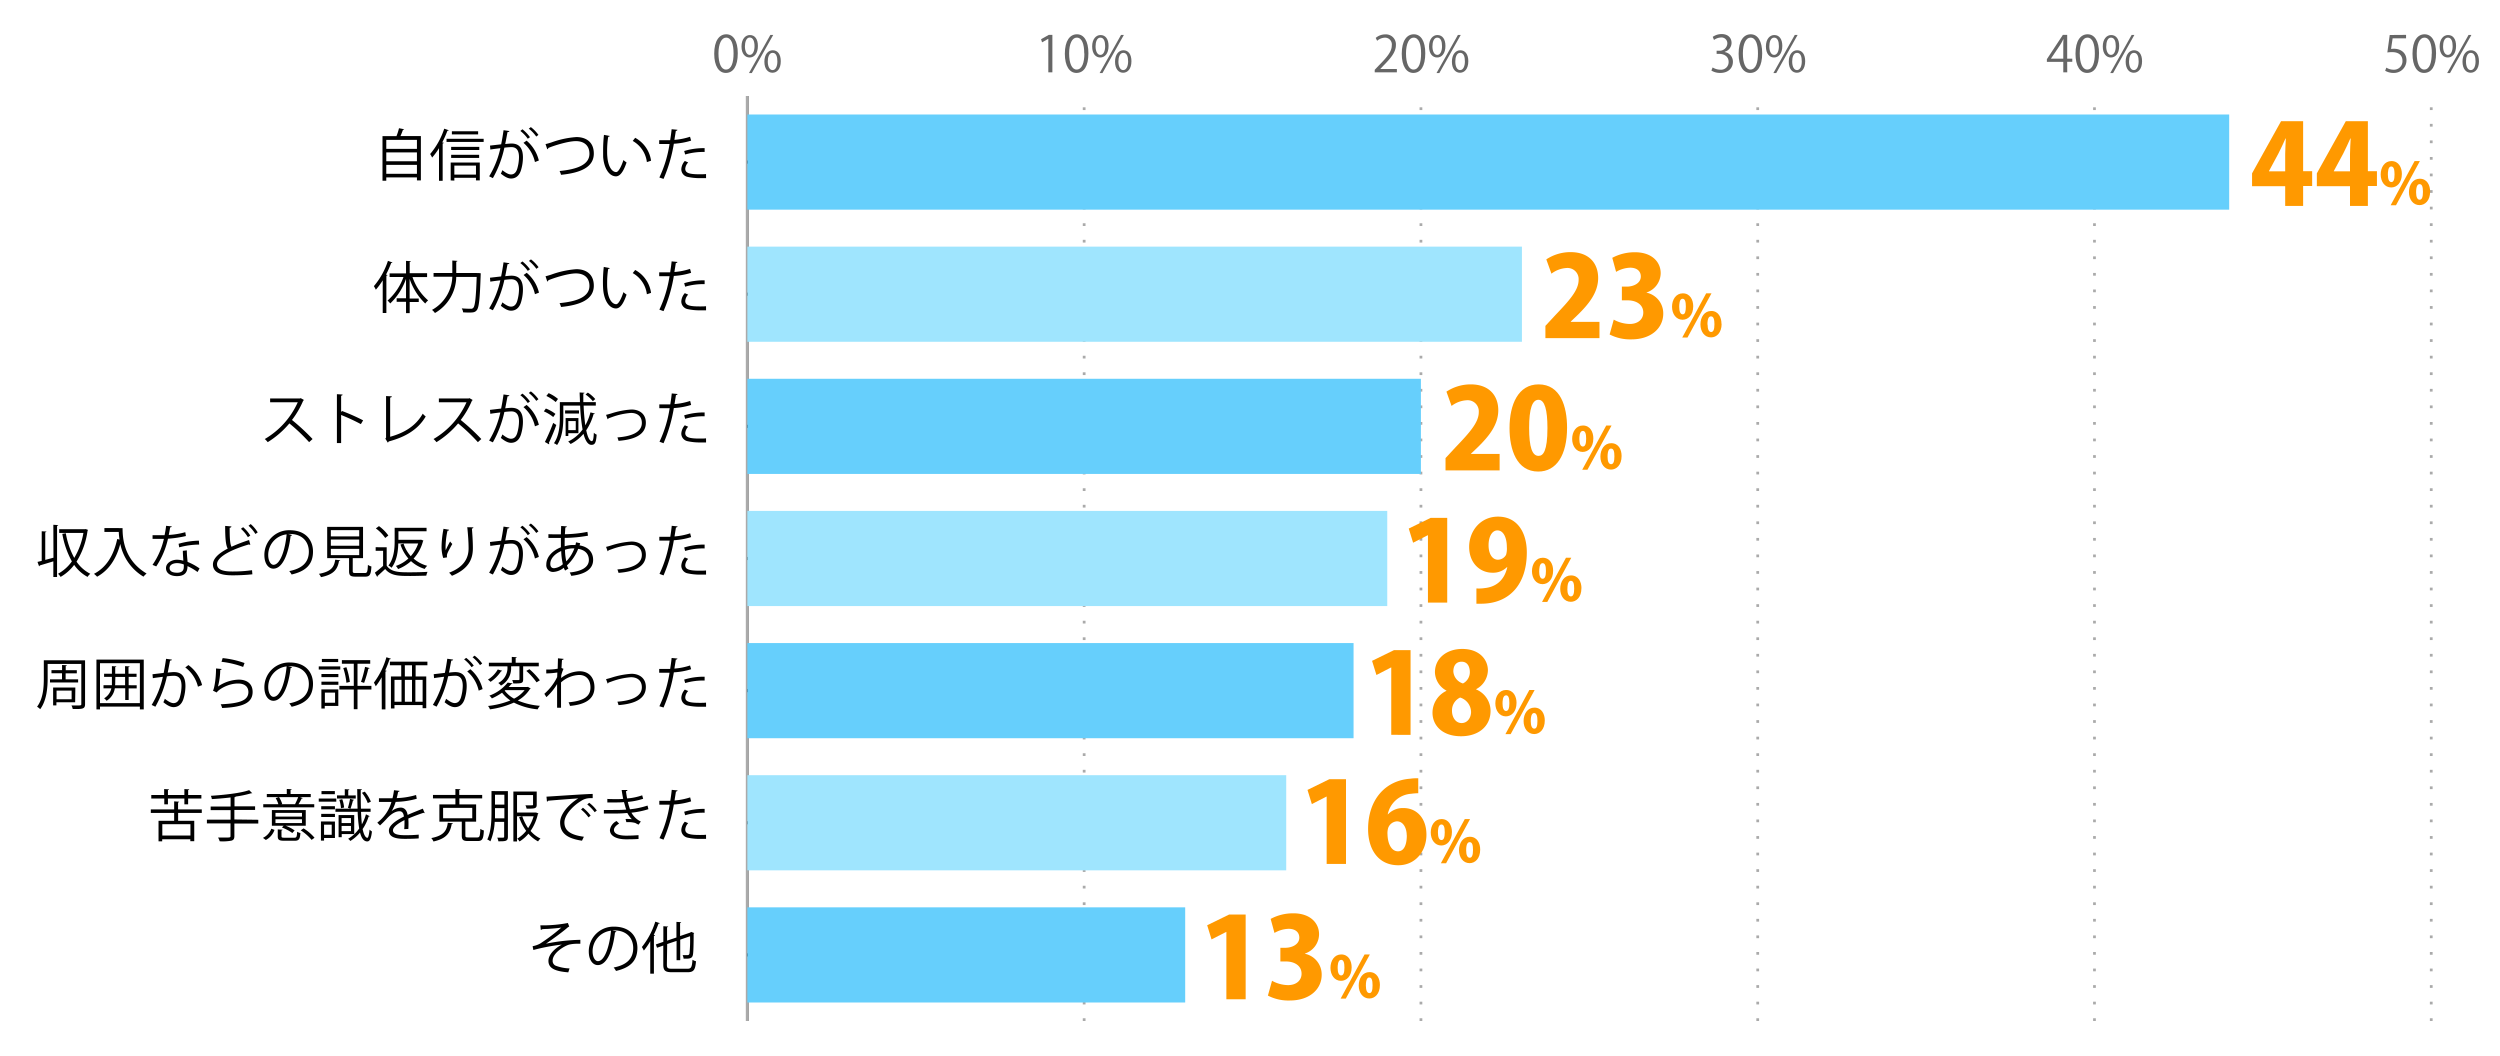 <svg xmlns="http://www.w3.org/2000/svg" viewBox="0 0 800 338"><defs><style>.cls-1{fill:#666;}.cls-2,.cls-3,.cls-4,.cls-5,.cls-9{fill:none;}.cls-2,.cls-5{stroke:#000;}.cls-2,.cls-3,.cls-4,.cls-5{stroke-miterlimit:10;}.cls-2,.cls-3{stroke-width:0.88px;}.cls-3,.cls-4{stroke:#aaa;}.cls-3{stroke-dasharray:0.88 4.42;}.cls-6{fill:#66cffc;}.cls-7{fill:#9fe5fe;}.cls-8{fill:#f90;}</style></defs><title>graph2</title><g id="レイヤー_2" data-name="レイヤー 2"><g id="グラフのコピー"><path class="cls-1" d="M228.55,17.2c0-4.2,1.63-6.23,3.87-6.23s3.67,2.15,3.67,6.07c0,4.16-1.46,6.3-3.84,6.3C230.07,23.34,228.55,21.2,228.55,17.2Zm6.19-.1c0-3-.72-5.06-2.4-5.06-1.42,0-2.43,1.91-2.43,5.06s.88,5.16,2.38,5.16C234.07,22.26,234.74,20,234.74,17.1Z"/><path class="cls-1" d="M242.53,14.7c0,2.5-1.23,3.7-2.65,3.7s-2.6-1.17-2.6-3.54,1.25-3.65,2.68-3.65C241.57,11.21,242.53,12.52,242.53,14.7Zm-4.16.16c0,1.46.53,2.71,1.54,2.71s1.54-1.27,1.54-2.79S241,12,239.91,12,238.37,13.48,238.37,14.86Zm2.21,8.52h-.91l6.85-12.2h.91Zm9.27-3.78c0,2.48-1.23,3.68-2.66,3.68s-2.59-1.17-2.59-3.54,1.25-3.66,2.67-3.66C248.89,16.08,249.85,17.41,249.85,19.6Zm-4.16.08c0,1.52.53,2.75,1.53,2.75s1.54-1.25,1.54-2.78-.38-2.74-1.52-2.74S245.69,18.3,245.69,19.68Z"/><path class="cls-1" d="M335.46,23.15V12.41h0l-2,1.14-.32-1,2.48-1.4h1.14v12Z"/><path class="cls-1" d="M340.75,17.2c0-4.2,1.64-6.23,3.88-6.23s3.66,2.15,3.66,6.07c0,4.16-1.45,6.3-3.84,6.3C342.28,23.34,340.75,21.2,340.75,17.2Zm6.2-.1c0-3-.72-5.06-2.4-5.06-1.43,0-2.43,1.91-2.43,5.06s.88,5.16,2.38,5.16C346.28,22.26,347,20,347,17.1Z"/><path class="cls-1" d="M354.74,14.7c0,2.5-1.23,3.7-2.66,3.7s-2.59-1.17-2.59-3.54,1.25-3.65,2.67-3.65C353.78,11.21,354.74,12.52,354.74,14.7Zm-4.16.16c0,1.46.53,2.71,1.54,2.71s1.53-1.27,1.53-2.79-.4-2.74-1.53-2.74S350.58,13.48,350.58,14.86Zm2.21,8.52h-.91l6.85-12.2h.91Zm9.27-3.78c0,2.48-1.24,3.68-2.66,3.68s-2.59-1.17-2.59-3.54,1.24-3.66,2.67-3.66C361.1,16.08,362.06,17.41,362.06,19.6Zm-4.17.08c0,1.52.53,2.75,1.54,2.75S361,21.18,361,19.65s-.39-2.74-1.52-2.74S357.89,18.3,357.89,19.68Z"/><path class="cls-1" d="M447,23.15h-7.09v-.81l1.17-1.24c2.85-2.88,4.29-4.62,4.29-6.57a2.16,2.16,0,0,0-2.29-2.47,4,4,0,0,0-2.4,1l-.45-.93A4.74,4.74,0,0,1,443.31,11a3.2,3.2,0,0,1,3.38,3.41c0,2.25-1.59,4.17-4.07,6.67l-.94,1v0H447Z"/><path class="cls-1" d="M448.56,17.2c0-4.2,1.63-6.23,3.87-6.23s3.66,2.15,3.66,6.07c0,4.16-1.45,6.3-3.84,6.3C450.08,23.34,448.56,21.2,448.56,17.2Zm6.19-.1c0-3-.72-5.06-2.4-5.06-1.43,0-2.43,1.91-2.43,5.06s.88,5.16,2.38,5.16C454.08,22.26,454.75,20,454.75,17.1Z"/><path class="cls-1" d="M462.54,14.7c0,2.5-1.23,3.7-2.66,3.7s-2.59-1.17-2.59-3.54,1.25-3.65,2.67-3.65C461.58,11.21,462.54,12.52,462.54,14.7Zm-4.16.16c0,1.46.53,2.71,1.54,2.71s1.53-1.27,1.53-2.79-.4-2.74-1.53-2.74S458.38,13.48,458.38,14.86Zm2.21,8.52h-.91l6.85-12.2h.91Zm9.27-3.78c0,2.48-1.24,3.68-2.66,3.68s-2.59-1.17-2.59-3.54,1.25-3.66,2.67-3.66C468.9,16.08,469.86,17.41,469.86,19.6Zm-4.16.08c0,1.52.52,2.75,1.53,2.75s1.54-1.25,1.54-2.78-.39-2.74-1.52-2.74S465.7,18.3,465.7,19.68Z"/><path class="cls-1" d="M551.93,16.67a3.07,3.07,0,0,1,2.6,3.11c0,1.9-1.37,3.56-4.06,3.56a5.32,5.32,0,0,1-2.83-.76l.4-1a4.75,4.75,0,0,0,2.45.72,2.43,2.43,0,0,0,2.67-2.51c0-1.76-1.49-2.56-3.06-2.56h-.78v-1h.78A2.45,2.45,0,0,0,552.74,14,1.85,1.85,0,0,0,550.68,12a4,4,0,0,0-2.2.79l-.4-1a5,5,0,0,1,2.85-.89c2.2,0,3.17,1.39,3.17,2.83a3,3,0,0,1-2.17,2.83Z"/><path class="cls-1" d="M556.36,17.2c0-4.2,1.63-6.23,3.87-6.23s3.67,2.15,3.67,6.07c0,4.16-1.46,6.3-3.85,6.3C557.88,23.34,556.36,21.2,556.36,17.2Zm6.19-.1c0-3-.72-5.06-2.4-5.06-1.43,0-2.43,1.91-2.43,5.06s.88,5.16,2.38,5.16C561.88,22.26,562.55,20,562.55,17.1Z"/><path class="cls-1" d="M570.34,14.7c0,2.5-1.23,3.7-2.65,3.7s-2.6-1.17-2.6-3.54,1.25-3.65,2.68-3.65C569.38,11.21,570.34,12.52,570.34,14.7Zm-4.16.16c0,1.46.53,2.71,1.54,2.71s1.53-1.27,1.53-2.79-.4-2.74-1.53-2.74S566.18,13.48,566.18,14.86Zm2.21,8.52h-.91l6.85-12.2h.91Zm9.27-3.78c0,2.48-1.24,3.68-2.66,3.68s-2.59-1.17-2.59-3.54,1.25-3.66,2.67-3.66C576.7,16.08,577.66,17.41,577.66,19.6Zm-4.16.08c0,1.52.52,2.75,1.53,2.75s1.54-1.25,1.54-2.78-.39-2.74-1.52-2.74S573.5,18.3,573.5,19.68Z"/><path class="cls-1" d="M661.52,23.15h-1.27V19.79H655v-.85l5.12-7.78h1.38v7.61h1.63v1h-1.63Zm-5.16-4.38h3.89V14.51c0-.66,0-1.3.07-1.92h-.07c-.36.73-.65,1.25-1,1.79l-2.93,4.35Z"/><path class="cls-1" d="M664.16,17.2c0-4.2,1.63-6.23,3.87-6.23s3.66,2.15,3.66,6.07c0,4.16-1.45,6.3-3.84,6.3C665.68,23.34,664.16,21.2,664.16,17.2Zm6.19-.1c0-3-.72-5.06-2.4-5.06-1.43,0-2.43,1.91-2.43,5.06s.88,5.16,2.38,5.16C669.68,22.26,670.35,20,670.35,17.1Z"/><path class="cls-1" d="M678.14,14.7c0,2.5-1.23,3.7-2.66,3.7s-2.59-1.17-2.59-3.54,1.25-3.65,2.67-3.65C677.18,11.21,678.14,12.52,678.14,14.7Zm-4.16.16c0,1.46.53,2.71,1.54,2.71s1.53-1.27,1.53-2.79-.4-2.74-1.53-2.74S674,13.48,674,14.86Zm2.21,8.52h-.91l6.85-12.2H683Zm9.27-3.78c0,2.48-1.24,3.68-2.66,3.68s-2.59-1.17-2.59-3.54,1.25-3.66,2.67-3.66C684.5,16.08,685.46,17.41,685.46,19.6Zm-4.17.08c0,1.52.53,2.75,1.54,2.75s1.54-1.25,1.54-2.78-.39-2.74-1.52-2.74S681.29,18.3,681.29,19.68Z"/><path class="cls-1" d="M769.94,11.16v1.11h-4.3l-.5,3.39a7.09,7.09,0,0,1,.93-.06c2.13,0,4,1.26,4,3.68A4,4,0,0,1,766,23.34a5.33,5.33,0,0,1-2.75-.7l.38-1a4.49,4.49,0,0,0,2.37.67,2.72,2.72,0,0,0,2.79-2.83c0-1.65-1.06-2.8-3.3-2.8a10.21,10.21,0,0,0-1.54.11l.76-5.59Z"/><path class="cls-1" d="M772,17.2c0-4.2,1.63-6.23,3.87-6.23s3.67,2.15,3.67,6.07c0,4.16-1.46,6.3-3.85,6.3C773.48,23.34,772,21.2,772,17.2Zm6.19-.1c0-3-.72-5.06-2.4-5.06-1.43,0-2.43,1.91-2.43,5.06s.88,5.16,2.38,5.16C777.48,22.26,778.15,20,778.15,17.1Z"/><path class="cls-1" d="M785.94,14.7c0,2.5-1.23,3.7-2.65,3.7s-2.6-1.17-2.6-3.54,1.25-3.65,2.68-3.65C785,11.21,785.94,12.52,785.94,14.7Zm-4.16.16c0,1.46.53,2.71,1.54,2.71s1.53-1.27,1.53-2.79-.4-2.74-1.53-2.74S781.78,13.48,781.78,14.86ZM784,23.38h-.91l6.85-12.2h.91Zm9.27-3.78c0,2.48-1.24,3.68-2.66,3.68S788,22.11,788,19.74s1.25-3.66,2.67-3.66C792.3,16.08,793.26,17.41,793.26,19.6Zm-4.16.08c0,1.52.52,2.75,1.53,2.75s1.54-1.25,1.54-2.78-.39-2.74-1.52-2.74S789.1,18.3,789.1,19.68Z"/><line class="cls-2" x1="239.16" y1="326.72" x2="239.16" y2="30.72"/><line class="cls-3" x1="346.93" y1="326.72" x2="346.93" y2="30.72"/><line class="cls-3" x1="454.7" y1="326.72" x2="454.7" y2="30.72"/><line class="cls-3" x1="562.47" y1="326.72" x2="562.47" y2="30.72"/><line class="cls-3" x1="670.23" y1="326.72" x2="670.23" y2="30.72"/><line class="cls-3" x1="778" y1="326.72" x2="778" y2="30.72"/><line class="cls-4" x1="239.16" y1="326.72" x2="239.16" y2="30.72"/><line class="cls-5" x1="239.16" y1="305.57" x2="256.39" y2="305.57"/><line class="cls-5" x1="239.16" y1="263.29" x2="256.39" y2="263.29"/><line class="cls-5" x1="239.16" y1="221" x2="256.39" y2="221"/><line class="cls-5" x1="239.16" y1="178.72" x2="256.39" y2="178.72"/><line class="cls-5" x1="239.16" y1="136.43" x2="256.39" y2="136.43"/><line class="cls-5" x1="239.16" y1="94.14" x2="256.39" y2="94.14"/><line class="cls-5" x1="239.16" y1="51.86" x2="256.39" y2="51.86"/><rect class="cls-6" x="239.16" y="36.64" width="474.18" height="30.45"/><rect class="cls-7" x="239.16" y="78.92" width="247.86" height="30.45"/><rect class="cls-6" x="239.16" y="121.21" width="215.53" height="30.45"/><rect class="cls-7" x="239.16" y="163.49" width="204.76" height="30.45"/><rect class="cls-6" x="239.16" y="205.78" width="193.98" height="30.45"/><rect class="cls-7" x="239.16" y="248.06" width="172.43" height="30.45"/><rect class="cls-6" x="239.16" y="290.35" width="140.1" height="30.45"/><path d="M172.91,296.11a43.11,43.11,0,0,0,8.81-.75l.43,1.13a3.3,3.3,0,0,0-.85.61c-1.81,1.52-4.44,3.41-6.59,4.88a61.46,61.46,0,0,1,11-1.24V302c-.25,0-.54,0-.81,0a11.64,11.64,0,0,0-2.76.27c-1.55.43-5.29,2.65-5.29,5.12a1.66,1.66,0,0,0,.93,1.62,13.6,13.6,0,0,0,4.47.88l-.4,1.26c-4.35-.34-6.35-1.35-6.35-3.66s2.52-4.28,4.28-5.22a63.91,63.91,0,0,0-9.11,1.73l-.23-1.22a7.83,7.83,0,0,0,2.36-.81,58,58,0,0,0,6.82-5.14c-1.11.18-3.37.36-4.39.42-.52,0-1.24.05-1.71.09a.71.71,0,0,1-.47.21Z"/><path d="M197.25,298.06a.46.46,0,0,1-.45.29c-.65,5.6-2.52,10.48-5.51,10.48-1.51,0-2.88-1.52-2.88-4.36a7.9,7.9,0,0,1,8.1-7.94c5.21,0,7.46,3.29,7.46,6.8,0,4.29-2.49,6.36-6.85,7.37a6.53,6.53,0,0,0-.75-1.1c4.14-.79,6.26-2.81,6.26-6.21,0-3-1.9-5.67-6.12-5.67a4.63,4.63,0,0,0-.54,0Zm-1.73-.24a6.64,6.64,0,0,0-5.89,6.61c0,1.93.83,3.14,1.7,3.14C193.51,307.57,195.07,302.76,195.52,297.82Z"/><path d="M208.08,301.19a20.78,20.78,0,0,1-2.05,3,9.1,9.1,0,0,0-.63-1.14,24.48,24.48,0,0,0,4.29-8.12l1.42.47c0,.12-.18.2-.4.18a31.65,31.65,0,0,1-1.51,3.56l.42.13c0,.11-.13.2-.37.23v12.07h-1.17Zm5.32,7.49c0,1.06.25,1.32,1.6,1.32H220c1.22,0,1.42-.58,1.6-2.88a3.36,3.36,0,0,0,1.12.48c-.23,2.65-.65,3.51-2.68,3.51h-5c-2.14,0-2.79-.48-2.79-2.45v-6.08l-2,.7-.38-1.06,2.4-.83v-5l1.53.11c0,.13-.11.2-.34.23V301l3-1v-5l1.51.1c0,.13-.13.2-.34.24v4.19l3.27-1.11a1.86,1.86,0,0,1,.25-.22l1,.38a.61.61,0,0,1-.18.18c0,3.26-.08,6-.22,6.68-.2,1.24-.94,1.4-3,1.33a3.57,3.57,0,0,0-.31-1.13c.58,0,1.33,0,1.57,0s.52-.07.63-.54a44.28,44.28,0,0,0,.18-5.51l-3.15,1.1v6.57h-1.17v-6.17l-3,1Z"/><path d="M64.57,260.13H57v2.52h5.16v6.54H60.9v-.63h-9v.66H50.73v-6.57h5v-2.52H48.26V259h7.47v-2.56l1.61.11c0,.12-.13.21-.36.25V259h7.59Zm-12-2.75v-1.84H48.41V254.4h4.12v-1.9l1.57.09c0,.12-.13.21-.36.25v1.56H59v-1.9l1.55.09c0,.14-.11.21-.34.25v1.56h4.23v1.14H60.2v1.84H59v-1.84H53.74v1.84Zm8.37,10v-3.63h-9v3.63Z"/><path d="M82.65,262.33v1.19H75v4c0,.92-.27,1.28-.92,1.48a14.91,14.91,0,0,1-3.78.21,5.66,5.66,0,0,0-.52-1.2c.86,0,1.69,0,2.32,0,1.53,0,1.66,0,1.66-.52v-4H66.21v-1.19h7.58v-3.05H67.41v-1.15h6.38v-2.91c-2,.23-4.07.41-6,.52a3.46,3.46,0,0,0-.32-1.05c4.36-.29,9.6-.86,12.26-1.82l1,1a.3.3,0,0,1-.21,0H80.4a32.24,32.24,0,0,1-5,1.06c0,.12-.13.18-.36.22v2.91h6.59v1.15H75v3.05Z"/><path d="M87.84,265.57a5.76,5.76,0,0,1-2.77,3.22l-.93-.67a5.3,5.3,0,0,0,2.68-2.93Zm12.72-8.23v1H84.24v-1h4.83a8.19,8.19,0,0,0-.85-1.94l1-.31H85.38v-1h6.39v-1.62l1.57.09c0,.12-.13.21-.36.25v1.28h6.46v1H96l.88.29c-.05.11-.18.16-.36.16-.23.5-.63,1.22-1,1.8Zm-2.72,1.89v5H91.39a11.68,11.68,0,0,1,2.9,1.53,9.05,9.05,0,0,0-.74.81,13.4,13.4,0,0,0-3.33-1.76l.54-.58H87v-5Zm-1.21,2.09v-1.21H88.15v1.21Zm0,2.07v-1.22H88.15v1.22Zm-6.55,4.19c0,.42.14.49,1,.49h3.08c.72,0,.85-.23.92-1.91a3.18,3.18,0,0,0,1.05.4c-.13,2-.49,2.48-1.86,2.48H91c-1.67,0-2.12-.27-2.12-1.46v-2.17l1.53.1c0,.11-.11.2-.34.24Zm4.34-10.26a21.54,21.54,0,0,0,1-2.23H89.3a8.7,8.7,0,0,1,1,2.16l-.27.09h4.48Zm5.29,11.44a14.92,14.92,0,0,0-3.49-3.05l.92-.63a14.68,14.68,0,0,1,3.51,3Z"/><path d="M107.61,255.54v1H102v-1Zm-.43,7.35v5.27H103.7V269h-1v-6.14Zm0-4.9v1h-4.39v-1Zm-4.39,3.44v-1h4.39v1Zm4.36-8.29v1h-4.27v-1Zm-1,10.75H103.7v3.24h2.45Zm9.38-4.1c.06,1.48.15,2.83.27,4a14.87,14.87,0,0,0,1.3-3.21l1.17.58c0,.11-.15.14-.31.14a14.91,14.91,0,0,1-1.92,4c.32,1.63.88,2.8,1.53,2.8.3,0,.54-1.17.7-2.64a2.88,2.88,0,0,0,.75.61c-.23,2.12-.66,3.19-1.49,3.19-1.12,0-1.87-1.08-2.32-2.85a12.76,12.76,0,0,1-3.1,2.7,4.62,4.62,0,0,0-.7-.7,11.65,11.65,0,0,0,3.53-3.28,45.28,45.28,0,0,1-.49-5.36h-7.11v-1h7.08c-.06-1.93-.09-4-.11-6.27l1.49.06c0,.14-.11.25-.36.29,0,2.1,0,4.1.06,5.92h3.09v1Zm-1.69-5.26v1h-6v-1h2.49v-2l1.46.09c0,.12-.11.21-.35.25v1.69Zm-.49,12.37h-4v1h-1v-7.08h5Zm-3.83-11.16a9.78,9.78,0,0,1,.59,2.68l-1,.2a10.11,10.11,0,0,0-.54-2.68Zm2.79,6.05h-3v1.6h3Zm-3,4.17h3v-1.67h-3Zm4-10a.36.36,0,0,1-.36.18,23.09,23.09,0,0,1-.79,2.62l-.83-.25a21.53,21.53,0,0,0,.68-2.88Zm3.42-2.63a11.42,11.42,0,0,1,1.95,3.2l-1,.45a11.3,11.3,0,0,0-1.87-3.28Z"/><path d="M135.91,260.2a.25.25,0,0,1-.11,0,.47.47,0,0,1-.27-.11c-1.37.45-3.37,1.19-4.86,1.84,0,.41.05.88.05,1.4s0,1.23-.05,1.93l-1.32.07c.06-.65.09-1.48.09-2.18,0-.27,0-.52,0-.72-2,1-3.69,2.2-3.69,3.28s1.24,1.55,3.72,1.55a41.28,41.28,0,0,0,4.52-.18l0,1.2c-1.06.11-2.68.15-4.54.15-3.45,0-5-.83-5-2.67,0-1.58,2.09-3.11,4.79-4.46-.1-1.14-.61-1.7-1.33-1.7-1.31,0-2.68.74-4.3,2.54-.51.56-1.21,1.26-2,2l-.88-.89a12.57,12.57,0,0,0,4.53-6.64l-1,0h-3v-1.17c1.1,0,2.38,0,3.11,0l1.23,0a22,22,0,0,0,.48-2.58l1.77.22c0,.18-.18.29-.45.32-.13.72-.29,1.35-.45,2a25.08,25.08,0,0,0,6.19-1l.22,1.2a26.63,26.63,0,0,1-6.75,1,13.55,13.55,0,0,1-1.3,3h0a4.8,4.8,0,0,1,2.9-1.17c1.22,0,2,.89,2.23,2.34,1.51-.68,3.42-1.42,4.86-2Z"/><path d="M144.92,263.44c0,.13-.16.22-.37.24-.49,2.72-1.52,4.63-5.84,5.6a3.8,3.8,0,0,0-.7-1.1c4-.78,4.93-2.34,5.29-4.9Zm4,3.91c0,.54.15.63,1,.63h2.79c.77,0,.9-.36,1-2.74a3.51,3.51,0,0,0,1.13.51c-.14,2.73-.5,3.38-2,3.38h-3c-1.64,0-2.07-.37-2.07-1.78v-4.41H140.6v-5.53h5.13v-1.92h-7.18v-1.12h7.18v-1.89l1.59.09c0,.14-.11.23-.36.25v1.55h7.34v1.12H147v1.92h5.36v5.53H148.9Zm-7.13-8.84v3.33h9.33v-3.33Z"/><path d="M162.53,253.16v14.57c0,1.48-.76,1.49-3.05,1.49a4,4,0,0,0-.36-1.17c.46,0,.87,0,1.21,0,1,0,1,0,1-.36V263H158.3a18.29,18.29,0,0,1-1.37,6.23,3.93,3.93,0,0,0-1-.59c1.26-2.58,1.35-6.23,1.35-8.93v-6.56Zm-4.13,6.56c0,.66,0,1.38,0,2.14h3V258.6h-3Zm3-5.41h-3v3.16h3ZM171.53,260l.76.3a.38.38,0,0,1-.17.2,15.28,15.28,0,0,1-2.34,5.4,9.65,9.65,0,0,0,3.17,2.43,4.23,4.23,0,0,0-.77.92,10.89,10.89,0,0,1-3.08-2.47,11.45,11.45,0,0,1-2.85,2.49,4,4,0,0,0-.73-.9,10.48,10.48,0,0,0,2.86-2.5,15.64,15.64,0,0,1-2.25-4.38l1-.29A14.75,14.75,0,0,0,169,265a14.09,14.09,0,0,0,1.76-3.8h-5.31v8.06h-1.17V253.29h7.47v4.16c0,1.28-.54,1.33-3.24,1.33a3.77,3.77,0,0,0-.38-1.08l1.34,0c1.11,0,1.11,0,1.11-.27v-3h-5.13V260h5.85Z"/><path d="M174.87,254.93c1.35-.06,12.45-.85,14.79-.87v1.35H189a5.22,5.22,0,0,0-3.08.91c-2.7,1.62-5.31,4.52-5.31,6.85,0,2.52,1.76,4,6.23,4.59l-.6,1.26c-5.11-.74-7-2.65-7-5.85,0-2.54,2.5-5.62,5.8-7.69-2,.14-7.29.54-9.62.75a.53.53,0,0,1-.39.29Zm11.67,3.54A13.08,13.08,0,0,1,189,261l-.68.56a12.28,12.28,0,0,0-2.38-2.51Zm2-1.58a11.43,11.43,0,0,1,2.44,2.48l-.68.54a12.81,12.81,0,0,0-2.38-2.48Z"/><path d="M207.49,258.94a27.06,27.06,0,0,1-5.43,1.12,6.69,6.69,0,0,0,3,2.83l-.72,1c-.25-.12-.72-.34-1.05-.54a7.64,7.64,0,0,0-2.12-.27c-.25,0-.51,0-.74,0l-.25-1a12.09,12.09,0,0,1,2,.07,8.92,8.92,0,0,1-1.43-2,44.32,44.32,0,0,1-4.82.18h-2.69v-1.14c.81,0,1.85,0,2.75,0,1.48,0,2.94,0,4.39-.13-.19-.56-.48-1.58-.7-2.39-.72.07-1.53.11-2.27.11-1,0-2.21,0-3.06,0v-1.12c1.08.06,2.27.06,3,.06s1.38,0,2.07-.09c-.17-.83-.35-1.82-.49-2.83l1.85,0q0,.32-.48.39c.11.78.23,1.61.38,2.31a18.8,18.8,0,0,0,4.82-1l.31,1.11a21.84,21.84,0,0,1-4.9,1,22.36,22.36,0,0,0,.68,2.36,26.38,26.38,0,0,0,5.62-1.19Zm-3.16,9.53c-1,.07-2.18.11-4,.11-2.91,0-5.18-1-5.15-3a3.8,3.8,0,0,1,2.13-2.85l.81.83c-1,.56-1.66,1.31-1.66,2,0,1.28,1.59,1.83,3.87,1.85,1.35,0,2.78-.07,4-.16Z"/><path d="M221.16,256.44a23,23,0,0,1-5.53,1,47.8,47.8,0,0,1-3.3,11.25l-1.29-.49a38.64,38.64,0,0,0,3.25-10.71c-.36,0-2.77,0-3.31,0l0-1.23c.29,0,.67,0,1.08,0,.17,0,2,0,2.43,0,.19-1.15.36-2.41.47-3.51l1.86.18c0,.2-.27.34-.52.36-.11.79-.29,1.77-.45,2.87a21.34,21.34,0,0,0,5-1Zm4.78,12c-.54,0-1.09,0-1.65,0a18,18,0,0,1-4.27-.4,2.5,2.5,0,0,1-2-2.48,4.3,4.3,0,0,1,1.12-2.61l1.08.46a3.32,3.32,0,0,0-.94,2c0,1.42,1.37,1.78,4.65,1.78.66,0,1.35,0,2-.07Zm-7-8.68a21.77,21.77,0,0,1,6.54-.92v1.23a20,20,0,0,0-6.23.81Z"/><path d="M27.22,211.31v14c0,1.59-.82,1.61-3.94,1.57a4.83,4.83,0,0,0-.41-1.13l1.67,0c1.35,0,1.48,0,1.48-.48V212.46H15.25V217c0,3-.31,7.14-2.39,9.94a4.87,4.87,0,0,0-1-.79c2-2.65,2.16-6.34,2.16-9.15v-5.72ZM16,217.38h3.84v-1.93H16.47v-1h3.39V212.8l1.51.09c0,.13-.12.22-.34.26v1.31h3.55v1H21v1.93h4v1H16Zm8.05,7.34h-6v1H17V220h7.11ZM22.92,221H18.1v2.77h4.82Z"/><path d="M30.86,211.07H46V227H44.76v-.88H32V227H30.86ZM32,225H44.76V212.23H32Zm11.74-5.71v1H41.17V224h-1.1v-3.75H36.74a5.63,5.63,0,0,1-2.64,4,3.65,3.65,0,0,0-.78-.79,4.92,4.92,0,0,0,2.31-3.19H33.12v-1h2.69c0-.45,0-.94,0-1.4v-1.28h-2.5v-1h2.5v-2.43l1.41.09c0,.13-.11.2-.35.23v2.11h3.15v-2.43l1.44.09c0,.13-.1.22-.34.23v2.11h2.58v1H41.17v2.68Zm-6.86-1.39c0,.47,0,.94-.05,1.39h3.2v-2.68H36.92Z"/><path d="M55,211.07c0,.22-.25.31-.59.33-.2,1-.52,2.75-.74,3.83.81-.09,1.55-.16,2-.16,2.74,0,3.67,1.78,3.67,4.49a14,14,0,0,1-.61,4c-.56,1.84-1.71,2.72-3.2,2.72-.74,0-1.71-.31-3.26-1.57a6.89,6.89,0,0,0,.48-1.1C54.2,224.76,55,225,55.52,225c1,0,1.64-.65,2-1.8a13.89,13.89,0,0,0,.57-3.69c0-2.05-.68-3.28-2.48-3.26a20.31,20.31,0,0,0-2.2.18,34.51,34.51,0,0,1-3.69,9.72l-1.19-.57a29.41,29.41,0,0,0,3.59-9c-.92.11-2.24.27-3.21.44l-.11-1.26,3.57-.42c.27-1.31.55-2.93.77-4.52Zm8.34,8.67a10.82,10.82,0,0,0-4.05-6.16l1-.76a11.57,11.57,0,0,1,4.38,6.41Z"/><path d="M70.94,214.08c-.07.18-.21.27-.47.31a20.67,20.67,0,0,1-.73,5.31h0a12.32,12.32,0,0,1,6.63-2.22c2.77,0,4.5,1.43,4.47,4-.06,3.31-2.79,4.79-9.76,5.08a5.57,5.57,0,0,0-.45-1.19c6.28-.27,8.8-1.3,8.86-3.87,0-1.73-1.19-2.78-3.3-2.78-3.33,0-6.34,2-6.84,2.88L68.13,221c.36-.34,1-3.56,1-7.09Zm.31-3.49a29.57,29.57,0,0,1,7,1.58l-.45,1.25a28.78,28.78,0,0,0-6.92-1.64Z"/><path d="M93.44,213.49a.46.46,0,0,1-.45.29c-.64,5.6-2.52,10.47-5.51,10.47-1.51,0-2.88-1.51-2.88-4.35A7.9,7.9,0,0,1,92.71,212c5.2,0,7.45,3.29,7.45,6.8,0,4.29-2.48,6.36-6.84,7.37a6.62,6.62,0,0,0-.76-1.1c4.14-.79,6.27-2.81,6.27-6.21,0-3-1.91-5.67-6.12-5.67a4.63,4.63,0,0,0-.54,0Zm-1.72-.24a6.63,6.63,0,0,0-5.89,6.61c0,1.93.83,3.13,1.69,3.13C89.7,223,91.27,218.19,91.72,213.25Z"/><path d="M108.89,213.25v1H102v-1Zm-.63,7.35v5.29h-4.34v.85h-1.08V220.6Zm-5.4-3.91v-1h5.42v1Zm0,2.45v-1h5.42v1Zm5.36-8.28v1H103v-1Zm-1,10.77h-3.26v3.24h3.26Zm11.63-2.15v1.17h-4.45v6.29h-1.19v-6.29h-4.61v-1.17h4.61v-7.09h-3.81v-1.15h9.07v1.15h-4.07v7.09Zm-8-1a21.85,21.85,0,0,0-1-4.7l1-.27a23.57,23.57,0,0,1,1.1,4.7Zm7.41-4.7c0,.11-.18.18-.39.2a39.09,39.09,0,0,1-1.35,4.54l-1-.32a34.89,34.89,0,0,0,1.3-4.81Z"/><path d="M122.13,216.73a20.5,20.5,0,0,1-1.89,2.88,9.16,9.16,0,0,0-.59-1.17,24.61,24.61,0,0,0,4-8.12l1.42.45c0,.13-.18.2-.41.2a37.48,37.48,0,0,1-1.39,3.56l.42.13c0,.12-.13.2-.35.23V227h-1.17Zm14.64-3.85H133v3.58h3.4v10.17h-1.17v-1h-9v1.08h-1.13V216.46h3.29v-3.58h-3.62v-1.14h12Zm-10.53,4.68v7h2.25v-7Zm5.6-1.1v-3.58h-2.29v3.58Zm0,1.1h-2.29v7h2.29Zm3.4,7v-7h-2.32v7Z"/><path d="M145,211.07c0,.22-.25.31-.59.33-.2,1-.52,2.75-.74,3.83.81-.09,1.55-.16,2-.16,2.74,0,3.67,1.78,3.67,4.49a14,14,0,0,1-.61,4c-.56,1.84-1.71,2.72-3.2,2.72-.74,0-1.71-.31-3.26-1.57a6.89,6.89,0,0,0,.48-1.1c1.44,1.12,2.2,1.37,2.76,1.37,1,0,1.64-.65,2-1.8a13.89,13.89,0,0,0,.57-3.69c0-2.05-.68-3.28-2.48-3.26a20.31,20.31,0,0,0-2.2.18,34.51,34.51,0,0,1-3.69,9.72l-1.19-.57a29.41,29.41,0,0,0,3.59-9c-.92.11-2.24.27-3.21.44l-.11-1.26,3.57-.42c.27-1.31.55-2.93.77-4.52Zm4.18-.55A12.12,12.12,0,0,1,151.6,213l-.7.5a11.69,11.69,0,0,0-2.38-2.5Zm4,10.48a11.23,11.23,0,0,0-3.67-6.14l1-.71a12,12,0,0,1,3.92,6.36Zm-1.31-11.19a11.71,11.71,0,0,1,2.43,2.51l-.7.52a12.3,12.3,0,0,0-2.38-2.52Z"/><path d="M160.69,214.64a.37.37,0,0,1-.36.18,12,12,0,0,1-3.35,3.37,9.41,9.41,0,0,0-.84-.72,9.17,9.17,0,0,0,3.15-3.24Zm8.25,5.15.88.54a.4.4,0,0,1-.25.18,11.06,11.06,0,0,1-3.87,3.66,22.79,22.79,0,0,0,7.07,1.69,4.61,4.61,0,0,0-.72,1.13,21,21,0,0,1-7.6-2.16,27.83,27.83,0,0,1-7.67,2.16,3.33,3.33,0,0,0-.61-1.08,27,27,0,0,0,7.15-1.76,11.1,11.1,0,0,1-2.66-2.49,19.82,19.82,0,0,1-3.26,1.84,3.62,3.62,0,0,0-.8-.9,13.21,13.21,0,0,0,5.86-4.18l1.54.27c0,.13-.16.22-.39.22-.25.3-.52.61-.83.93h5.94Zm-5.4-6.57a6.37,6.37,0,0,1-3.23,6.17,4.85,4.85,0,0,0-.86-.83,5.43,5.43,0,0,0,2.93-5.23v-.11h-5.94v-1.14h7.33v-1.87l1.58.11c0,.12-.1.21-.34.23v1.53h7.4v1.14h-5v4.16c0,1.29-.51,1.33-3.15,1.33a5,5,0,0,0-.35-1.08c1,0,1.77,0,2,0s.31-.08.31-.29v-4.14Zm-1.84,7.63-.2.16a9.39,9.39,0,0,0,3,2.56,10,10,0,0,0,3.37-2.72Zm10-2.5a21.62,21.62,0,0,0-3.28-3.66l1-.55a22.43,22.43,0,0,1,3.33,3.56Z"/><path d="M178.55,210.66l1.82.18c-.06.22-.22.31-.53.34-.07.85-.12,1.84-.16,2.58l.65.27a10.36,10.36,0,0,0-.74,2.18c0,.36,0,.48-.05.77a10.16,10.16,0,0,1,5.88-2.18c3.16,0,4.81,2.14,4.81,5.17,0,3.78-3,5.49-7.83,5.92a6.69,6.69,0,0,0-.45-1.15c4.47-.41,7-1.67,7-4.75,0-2.2-1.14-4-3.61-4a9.18,9.18,0,0,0-5.81,2.38c0,2.59,0,5.7,0,8.1h-1.26c0-1.08,0-6.37,0-7.56a18.05,18.05,0,0,1-3.42,4.17l-.66-1.06a17.08,17.08,0,0,0,4.1-5.35l.06-1.47a27.55,27.55,0,0,1-3.55.3l0-1.24a20,20,0,0,0,3.66-.27Z"/><path d="M193.94,217.32c.32-.07,1-.25,1.6-.43a26.64,26.64,0,0,1,6.52-1.28c2.43,0,4.61,1.3,4.61,4.23,0,4-3.93,5.42-8.74,5.8a8.34,8.34,0,0,0-.36-1.1c4.23-.3,7.82-1.53,7.82-4.62,0-2.25-1.6-3.23-3.51-3.21a22.65,22.65,0,0,0-6,1.31c-.41.15-.86.31-1.15.4a.45.45,0,0,1-.29.31Z"/><path d="M221.16,214.15a22.48,22.48,0,0,1-5.53,1,47.66,47.66,0,0,1-3.3,11.25L211,226a38.71,38.71,0,0,0,3.25-10.72c-.36,0-2.77,0-3.31,0l0-1.22c.29,0,.67,0,1.08,0,.17,0,2,0,2.43,0,.19-1.15.36-2.41.47-3.51l1.86.18c0,.2-.27.34-.52.36-.11.79-.29,1.76-.45,2.86a20.85,20.85,0,0,0,5-1Zm4.78,12c-.54,0-1.09,0-1.65,0a18.12,18.12,0,0,1-4.27-.39,2.5,2.5,0,0,1-2-2.49,4.35,4.35,0,0,1,1.12-2.61l1.08.47a3.32,3.32,0,0,0-.94,2c0,1.42,1.37,1.78,4.65,1.78.66,0,1.35,0,2-.07Zm-7-8.68a21.16,21.16,0,0,1,6.54-.92v1.22a20.65,20.65,0,0,0-6.23.81Z"/><path d="M17.07,167.93l1.55.1c0,.13-.13.22-.36.24v16.36H17.07v-5c-1.64.5-3.28,1-4.34,1.31a.36.36,0,0,1-.23.27L12,179.81l1.35-.33V170l1.49.09c0,.13-.11.22-.36.25v8.83l2.63-.71Zm10.35,1.36.76.29a.6.6,0,0,1-.16.22,25,25,0,0,1-3.53,9.92,11.67,11.67,0,0,0,4.41,3.89,4.13,4.13,0,0,0-.88,1,12.27,12.27,0,0,1-4.29-3.85,14.4,14.4,0,0,1-4.34,3.85,4.58,4.58,0,0,0-.83-1A13.17,13.17,0,0,0,23,179.65a28.35,28.35,0,0,1-3.06-8.81l1.12-.2a25.64,25.64,0,0,0,2.7,7.89,22.79,22.79,0,0,0,2.93-8H18.94v-1.18h8.27Z"/><path d="M38,169h1.22c0,3.22.42,10.21,7.69,14.53a6.35,6.35,0,0,0-1,1,16,16,0,0,1-7.42-10.48c-1.3,4.81-3.64,8.41-7.42,10.5a6.87,6.87,0,0,0-1-.92c4-2.07,6.31-5.91,7.44-11.15l.74.18a18,18,0,0,1-.24-2.45H33.41v-1.22H38Z"/><path d="M55,168.45a.56.56,0,0,1-.55.3c-.13.8-.29,1.73-.45,2.43a24.26,24.26,0,0,0,5.29-.88l.2,1.23a36.66,36.66,0,0,1-5.73.86A26.49,26.49,0,0,1,50,181.25l-1.2-.49a23.91,23.91,0,0,0,3.65-8.33H48.82v-1.17H51l1.66,0a30.13,30.13,0,0,0,.5-3Zm4.79,7.67c0,1.46.13,2.45.24,3.69a18.19,18.19,0,0,1,3.83,2.09l-.65,1.15A16.71,16.71,0,0,0,60,181.16c0,1.8-.72,3.2-3.37,3.2-2,0-3.53-.9-3.51-2.59s1.89-2.66,3.55-2.66a7.63,7.63,0,0,1,2,.32c-.07-1.15-.16-2.32-.16-3.17Zm-1,4.5a6,6,0,0,0-2.14-.42c-1.08,0-2.36.44-2.38,1.55s1,1.52,2.42,1.52,2.12-.63,2.12-1.82C58.83,181.16,58.83,180.89,58.81,180.62Zm4.94-6.36a25.39,25.39,0,0,0-6.38.89l-.2-1.14a25.41,25.41,0,0,1,6.5-1Z"/><path d="M80.11,174.32H80a.69.69,0,0,1-.37-.1c-5.35,1.56-10.2,3.92-10.18,6.33,0,1.73,1.91,2.33,4.83,2.33a42.64,42.64,0,0,0,6.37-.42l.11,1.32a59.8,59.8,0,0,1-6.45.32c-3.56,0-6.15-.83-6.17-3.47,0-1.93,1.91-3.62,4.73-5.08-.61-1.1-.82-3.19-.82-7.26l2,.17c0,.23-.2.37-.56.43,0,3.15.09,5.11.59,6.08a51.49,51.49,0,0,1,5.62-2.16ZM77.8,168.7a11.49,11.49,0,0,1,2.29,2.68l-.77.52a11.07,11.07,0,0,0-2.22-2.68Zm2.42-1a11.14,11.14,0,0,1,2.25,2.67l-.74.5a11.74,11.74,0,0,0-2.2-2.63Z"/><path d="M93.44,171.2a.46.46,0,0,1-.45.29c-.64,5.6-2.52,10.48-5.51,10.48-1.51,0-2.88-1.51-2.88-4.36a7.9,7.9,0,0,1,8.11-7.94c5.2,0,7.45,3.3,7.45,6.81,0,4.28-2.48,6.35-6.84,7.36a7.07,7.07,0,0,0-.76-1.1c4.14-.79,6.27-2.81,6.27-6.21,0-3-1.91-5.67-6.12-5.67a4.56,4.56,0,0,0-.54,0ZM91.72,171a6.62,6.62,0,0,0-5.89,6.61c0,1.92.83,3.13,1.69,3.13C89.7,180.71,91.27,175.9,91.72,171Z"/><path d="M108.87,179.27c0,.12-.16.21-.38.23-.48,2.58-1.53,4.32-5.78,5.19a3.74,3.74,0,0,0-.66-1.06c3.88-.71,4.86-2.11,5.22-4.52Zm4,3.47c0,.53.14.63,1,.63h2.86c.76,0,.9-.34,1-2.61a3.66,3.66,0,0,0,1.12.51c-.14,2.61-.49,3.26-2,3.26h-3.06c-1.66,0-2.09-.38-2.09-1.79V178.6h-7v-10h11.47v10h-3.29Zm-7-13.1v2h9.08v-2Zm0,3v2h9.08v-2Zm0,3v2h9.08v-2Z"/><path d="M123.74,175.13V181c1.42,2.14,4.16,2.14,7.4,2.14,2,0,4.26-.06,5.67-.15a5.72,5.72,0,0,0-.4,1.23c-1.26,0-3.24.09-5,.09-3.73,0-6.32,0-8.16-2.23-.84.79-1.71,1.6-2.41,2.21a.25.25,0,0,1-.16.29l-.72-1.33c.79-.58,1.76-1.39,2.63-2.17v-4.82h-2.38v-1.15Zm-2.47-6.77a13.13,13.13,0,0,1,3,3l-1,.79a12.67,12.67,0,0,0-3-3.06Zm7.87,5.62a11.4,11.4,0,0,0,2.3,4,11.78,11.78,0,0,0,2.38-4.07h-6.37c-.06,2.45-.45,5.56-2.16,7.78a3.2,3.2,0,0,0-1-.71c1.79-2.3,2-5.49,2-7.85v-4.23H136.5V170h-9v2.74h7l.22-.05.77.3a.46.46,0,0,1-.14.22,13.07,13.07,0,0,1-3,5.54,11.07,11.07,0,0,0,4.36,2.31,4.17,4.17,0,0,0-.8,1,11.46,11.46,0,0,1-4.39-2.5,13.41,13.41,0,0,1-4.14,2.54,4,4,0,0,0-.7-1,11.34,11.34,0,0,0,4-2.37,13.16,13.16,0,0,1-2.54-4.49Z"/><path d="M141.83,178.55a11.87,11.87,0,0,1-.53-3.39,31.54,31.54,0,0,1,.62-5.94l1.8.31c-.07.23-.29.29-.52.3a25.65,25.65,0,0,0-.62,5.24,6.56,6.56,0,0,0,.06,1,30.41,30.41,0,0,1,1.4-2.8,6.91,6.91,0,0,0,.7.8c-1.33,2.39-1.73,3.08-1.73,3.83a1.8,1.8,0,0,0,.06.45Zm9.65-9.8c0,.22-.16.31-.47.4.13,1.57.31,4.18.31,6.25,0,3.47-1.28,6.61-6.7,8.86a9.64,9.64,0,0,0-.9-1c4.91-1.87,6.23-4.84,6.23-7.79,0-2.22-.22-4.83-.42-6.76Z"/><path d="M163,168.79c0,.22-.25.31-.59.32-.2,1-.52,2.76-.74,3.84.81-.09,1.55-.16,2-.16,2.74,0,3.67,1.78,3.67,4.48a14,14,0,0,1-.61,4c-.56,1.84-1.71,2.72-3.2,2.72-.74,0-1.71-.3-3.26-1.56a7.3,7.3,0,0,0,.48-1.1c1.44,1.11,2.2,1.37,2.76,1.37,1,0,1.64-.65,2-1.81a13.83,13.83,0,0,0,.57-3.69c0-2-.68-3.27-2.48-3.25-.54,0-1.28.07-2.2.17a34.45,34.45,0,0,1-3.69,9.73l-1.19-.58a29.46,29.46,0,0,0,3.59-9c-.92.11-2.24.27-3.21.43l-.11-1.26,3.57-.41c.27-1.32.55-2.94.77-4.52Zm4.18-.56a12.63,12.63,0,0,1,2.41,2.52l-.7.51a11.74,11.74,0,0,0-2.38-2.51Zm4,10.48a11.31,11.31,0,0,0-3.67-6.14l1-.7a11.88,11.88,0,0,1,3.92,6.35Zm-1.31-11.18a11.9,11.9,0,0,1,2.43,2.5l-.7.52a12.56,12.56,0,0,0-2.38-2.52Z"/><path d="M185.64,173.83c0,.23-.11.47-.18.69,3.17.55,4.34,2.53,4.34,4.66,0,2.86-2.45,4.59-7,5.09a6.29,6.29,0,0,0-.49-1.08c3.73-.36,6.13-1.65,6.13-4v-.12c-.09-2.09-1.5-3.12-3.42-3.44a14.28,14.28,0,0,1-3.59,5.29,4.26,4.26,0,0,0,.47,1l-1.06.66a4.43,4.43,0,0,1-.43-.9,5.89,5.89,0,0,1-3.41,1.35,2.15,2.15,0,0,1-2.18-2.39c0-2.49,2.06-4.47,4.67-5.51,0-.94,0-2,0-3-3,0-3.37,0-4,0l0-1.19c.92.05,2.49.05,4,.05,0-.83.05-1.83.09-2.68l1.8.13c0,.18-.2.32-.47.36-.06.66-.09,1.49-.15,2.16a41.46,41.46,0,0,0,7.22-.76l.17,1.22a44.25,44.25,0,0,1-7.44.71c0,.93-.05,1.83,0,2.68a9.33,9.33,0,0,1,2.7-.42c.27,0,.51,0,.74,0,.07-.29.13-.56.18-.84Zm-5.53,6.72a21.63,21.63,0,0,1-.52-4.22c-2,.87-3.49,2.36-3.49,4.11,0,1.06.59,1.42,1.24,1.39A4.93,4.93,0,0,0,180.11,180.55Zm3.69-5.06a8.25,8.25,0,0,0-3,.43,17.19,17.19,0,0,0,.42,3.71A11.76,11.76,0,0,0,183.8,175.49Z"/><path d="M193.94,175c.32-.07,1-.25,1.6-.44a27.05,27.05,0,0,1,6.52-1.27c2.43,0,4.61,1.29,4.61,4.23,0,4-3.93,5.42-8.74,5.8a7.88,7.88,0,0,0-.36-1.1c4.23-.31,7.82-1.53,7.82-4.63,0-2.25-1.6-3.22-3.51-3.21a22.73,22.73,0,0,0-6,1.32c-.41.14-.86.31-1.15.4a.42.42,0,0,1-.29.3Z"/><path d="M221.16,171.87a22.49,22.49,0,0,1-5.53,1,47.75,47.75,0,0,1-3.3,11.26l-1.29-.49A38.64,38.64,0,0,0,214.29,173c-.36,0-2.77,0-3.31,0l0-1.23c.29,0,.67,0,1.08,0,.17,0,2,0,2.43,0,.19-1.15.36-2.41.47-3.51l1.86.18c0,.2-.27.34-.52.36-.11.79-.29,1.77-.45,2.86a20.85,20.85,0,0,0,5-1Zm4.78,12c-.54,0-1.09,0-1.65,0a18,18,0,0,1-4.27-.4,2.5,2.5,0,0,1-2-2.48,4.35,4.35,0,0,1,1.12-2.62l1.08.47a3.32,3.32,0,0,0-.94,2c0,1.42,1.37,1.78,4.65,1.78.66,0,1.35,0,2-.07Zm-7-8.68a21.77,21.77,0,0,1,6.54-.92v1.23a20,20,0,0,0-6.23.81Z"/><path d="M97.26,128a.36.36,0,0,1-.23.2,28.22,28.22,0,0,1-3.6,6.19,68,68,0,0,1,6.59,6.1l-1.1,1a59,59,0,0,0-6.32-6,28.71,28.71,0,0,1-6.93,6,6.56,6.56,0,0,0-.94-1,25.8,25.8,0,0,0,10.55-11.76H86.44v-1.23H96l.24-.09Z"/><path d="M115.48,135.72a64.73,64.73,0,0,0-6.32-2.93v9h-1.35V126.14l1.82.11c0,.2-.17.33-.47.38v5.26l.27-.38a62.18,62.18,0,0,1,6.77,3Z"/><path d="M124.85,139.77c4.58-1.27,8.21-3.47,10.43-7.4a5.72,5.72,0,0,0,.95.9c-2.43,4.15-6.44,6.56-11.86,8a.56.56,0,0,1-.29.36l-.76-1.26.22-.34V126.74l1.85.09c0,.2-.18.36-.54.39Z"/><path d="M151.26,128a.36.36,0,0,1-.23.2,28.22,28.22,0,0,1-3.6,6.19,68,68,0,0,1,6.59,6.1l-1.1,1a59,59,0,0,0-6.32-6,28.71,28.71,0,0,1-6.93,6,6.56,6.56,0,0,0-.94-1,25.8,25.8,0,0,0,10.55-11.76h-8.84v-1.23H150l.24-.09Z"/><path d="M163,126.5c0,.22-.25.31-.59.33-.2,1-.52,2.75-.74,3.83.81-.09,1.55-.16,2-.16,2.74,0,3.67,1.78,3.67,4.48a14.1,14.1,0,0,1-.61,4c-.56,1.83-1.71,2.72-3.2,2.72-.74,0-1.71-.31-3.26-1.57a6.89,6.89,0,0,0,.48-1.1c1.44,1.12,2.2,1.37,2.76,1.37,1,0,1.64-.65,2-1.8a13.89,13.89,0,0,0,.57-3.69c0-2-.68-3.28-2.48-3.26a20.31,20.31,0,0,0-2.2.18,34.51,34.51,0,0,1-3.69,9.72l-1.19-.57a29.51,29.51,0,0,0,3.59-9c-.92.11-2.24.27-3.21.44l-.11-1.26,3.57-.42c.27-1.31.55-2.93.77-4.52Zm4.18-.55a12.12,12.12,0,0,1,2.41,2.52l-.7.5a11.69,11.69,0,0,0-2.38-2.5Zm4,10.47a11.31,11.31,0,0,0-3.67-6.14l1-.7a12,12,0,0,1,3.92,6.36Zm-1.31-11.18a11.71,11.71,0,0,1,2.43,2.51l-.7.52a12.05,12.05,0,0,0-2.38-2.52Z"/><path d="M174.68,130.73a12.09,12.09,0,0,1,3.06,1.72l-.71,1a12.9,12.9,0,0,0-3-1.82Zm-.31,10.7a59.76,59.76,0,0,0,2.65-6.1l1,.66a59.55,59.55,0,0,1-2.38,5.73.5.5,0,0,1,.11.27.46.46,0,0,1-.05.2Zm1.19-15.63a12.61,12.61,0,0,1,3,1.86l-.73,1a13.76,13.76,0,0,0-3-1.95Zm11.2,4a62.26,62.26,0,0,0,.54,6.3,16.87,16.87,0,0,0,1.64-4.14l1.4.36c-.05.13-.18.2-.4.2a17.77,17.77,0,0,1-2.35,5.17c.48,2.32,1.13,3.47,1.78,3.47.36,0,.57-.55.66-2.68a3.12,3.12,0,0,0,.9.61c-.19,2.76-.63,3.24-1.67,3.26s-1.94-1.2-2.54-3.53a13.43,13.43,0,0,1-4.12,3.26,5.28,5.28,0,0,0-.78-.79,12.34,12.34,0,0,0,4.6-3.84,62.4,62.4,0,0,1-.78-7.65h-5.38v3.75c0,2.64-.25,6.32-2,8.86a3.67,3.67,0,0,0-1-.58c1.69-2.41,1.89-5.8,1.89-8.28v-4.86h6.43c0-1-.08-2-.1-3.1l1.55.09c0,.14-.12.22-.37.25q0,1.45,0,2.76h4v1.11Zm-1.48,1.52v1h-4.45v-1Zm-3.42,7.31v.9H181v-5.75h4.09v4.85Zm2.38-3.89h-2.38v2.91h2.38Zm3.87-9.11a11.26,11.26,0,0,1,2.37,2.07l-.77.68a11.5,11.5,0,0,0-2.34-2.14Z"/><path d="M193.94,132.75c.32-.07,1-.25,1.6-.43a26.64,26.64,0,0,1,6.52-1.28c2.43,0,4.61,1.3,4.61,4.23,0,4-3.93,5.42-8.74,5.8a8.34,8.34,0,0,0-.36-1.1c4.23-.3,7.82-1.53,7.82-4.63,0-2.25-1.6-3.22-3.51-3.2a22.65,22.65,0,0,0-6,1.31c-.41.15-.86.31-1.15.4a.45.45,0,0,1-.29.31Z"/><path d="M221.16,129.58a23,23,0,0,1-5.53,1,47.66,47.66,0,0,1-3.3,11.25l-1.29-.48a38.71,38.71,0,0,0,3.25-10.72c-.36,0-2.77,0-3.31,0l0-1.22h3.51c.19-1.16.36-2.42.47-3.51l1.86.18c0,.19-.27.34-.52.36-.11.79-.29,1.76-.45,2.86a20.85,20.85,0,0,0,5-1Zm4.78,12c-.54,0-1.09,0-1.65,0a18,18,0,0,1-4.27-.4,2.49,2.49,0,0,1-2-2.48,4.35,4.35,0,0,1,1.12-2.61l1.08.47a3.3,3.3,0,0,0-.94,2c0,1.42,1.37,1.78,4.65,1.78.66,0,1.35,0,2-.07Zm-7-8.67a21.16,21.16,0,0,1,6.54-.92v1.22a20.65,20.65,0,0,0-6.23.81Z"/><path d="M125.59,84a.38.38,0,0,1-.41.16,32.46,32.46,0,0,1-1.66,3.72L124,88c0,.11-.13.2-.36.22v11.93h-1.17V89.71a22.08,22.08,0,0,1-2.2,3,9.24,9.24,0,0,0-.63-1.14,23.88,23.88,0,0,0,4.5-8.1Zm11.08,4.66H132a17.14,17.14,0,0,0,5,7.47,5.24,5.24,0,0,0-.92,1,19.73,19.73,0,0,1-5-7.91v6.3H134v1.12H131.1v3.56h-1.17V96.57h-3V95.45h3V89.22a19.9,19.9,0,0,1-5.06,7.89,5.36,5.36,0,0,0-.86-.92,18.33,18.33,0,0,0,5.11-7.56h-4.45V87.48h5.26v-4l1.53.11c0,.13-.11.22-.36.24v3.6h5.57Z"/><path d="M152.54,87.37a5.62,5.62,0,0,0,.58,0l.7.07a3.29,3.29,0,0,1,0,.42c-.27,7.9-.54,10.58-1.26,11.41-.5.63-1.08.74-2.25.74-.61,0-1.39,0-2.12-.07a2.66,2.66,0,0,0-.44-1.26c1.28.11,2.44.12,2.89.12a.93.93,0,0,0,.79-.27c.59-.59.88-3.18,1.11-9.92H146a13.62,13.62,0,0,1-6.82,11.56,4.46,4.46,0,0,0-.94-1,12.53,12.53,0,0,0,6.5-10.61h-6V87.37h6c0-.33,0-.63,0-.94V83.37l1.62.11c0,.13-.12.22-.36.25v2.7c0,.31,0,.61,0,.94Z"/><path d="M163,84.22c0,.21-.25.3-.59.32-.2,1-.52,2.76-.74,3.84.81-.09,1.55-.16,2-.16,2.74,0,3.67,1.78,3.67,4.48a14,14,0,0,1-.61,4c-.56,1.84-1.71,2.72-3.2,2.72-.74,0-1.71-.31-3.26-1.57a7.18,7.18,0,0,0,.48-1.09c1.44,1.11,2.2,1.36,2.76,1.36,1,0,1.64-.64,2-1.8a13.83,13.83,0,0,0,.57-3.69c0-2-.68-3.27-2.48-3.26-.54,0-1.28.08-2.2.18a34.45,34.45,0,0,1-3.69,9.73l-1.19-.58a29.46,29.46,0,0,0,3.59-9c-.92.11-2.24.27-3.21.43l-.11-1.26,3.57-.41c.27-1.32.55-2.94.77-4.52Zm4.18-.56a12.63,12.63,0,0,1,2.41,2.52l-.7.5a11.93,11.93,0,0,0-2.38-2.5Zm4,10.48A11.31,11.31,0,0,0,167.55,88l1-.7a11.88,11.88,0,0,1,3.92,6.35ZM169.91,83a11.9,11.9,0,0,1,2.43,2.5l-.7.52a12.56,12.56,0,0,0-2.38-2.52Z"/><path d="M174.57,88.4c.41-.09,1-.26,1.85-.53a29.83,29.83,0,0,1,8-1.73c3,0,5.6,1.5,5.6,5.28,0,4.47-4.41,6.19-10.49,6.81a6.37,6.37,0,0,0-.47-1.23c5.56-.52,9.56-2,9.56-5.51,0-2.82-1.94-4-4.32-4-2.58,0-7.2,1.5-8.84,2.2a.47.47,0,0,1-.33.41Z"/><path d="M195.11,85.78c0,.17-.24.27-.49.29a29.13,29.13,0,0,0-.34,4.49c0,.66,0,1.31.07,1.89.22,3.06,1.46,4.91,2.85,4.89.72,0,1.65-1.83,2.3-3.85a7.24,7.24,0,0,0,1,.78c-.82,2.43-1.87,4.41-3.36,4.44-2.29,0-3.87-2.73-4.13-6.19-.05-.69-.07-1.44-.07-2.25a43,43,0,0,1,.27-4.85ZM207,94.16a9,9,0,0,0-4.53-6.77l.79-1a9.92,9.92,0,0,1,5.08,7.33Z"/><path d="M221.16,87.3a22.49,22.49,0,0,1-5.53,1,47.75,47.75,0,0,1-3.3,11.26L211,99.09a38.74,38.74,0,0,0,3.25-10.71c-.36,0-2.77,0-3.31,0l0-1.23c.29,0,.67,0,1.08,0,.17,0,2,0,2.43,0,.19-1.15.36-2.41.47-3.51l1.86.18c0,.2-.27.34-.52.36-.11.79-.29,1.76-.45,2.86a20.85,20.85,0,0,0,5-1Zm4.78,12q-.81,0-1.65,0a18.12,18.12,0,0,1-4.27-.39,2.5,2.5,0,0,1-2-2.49,4.35,4.35,0,0,1,1.12-2.61l1.08.47a3.32,3.32,0,0,0-.94,2c0,1.42,1.37,1.78,4.65,1.78.66,0,1.35,0,2-.07Zm-7-8.68a21.77,21.77,0,0,1,6.54-.92v1.23a20,20,0,0,0-6.23.81Z"/><path d="M129.34,41.36a.45.45,0,0,1-.4.19c-.2.58-.5,1.35-.79,2h6.53V57.72h-1.26v-.95h-9.81v1.06H122.4V43.57h4.47a18.07,18.07,0,0,0,.81-2.54Zm4.08,3.4h-9.81v2.88h9.81Zm0,4h-9.81v2.85h9.81Zm-9.81,6.85h9.81V52.75h-9.81Z"/><path d="M140.48,47.42a20.91,20.91,0,0,1-2.2,3,8.46,8.46,0,0,0-.63-1.13,23.94,23.94,0,0,0,4.5-8.11l1.44.49c-.07.13-.2.18-.41.16a33.4,33.4,0,0,1-1.66,3.73l.49.13c0,.1-.13.19-.36.21V57.85h-1.17Zm2.41-3h11.88v1H142.89Zm1.33,13.32V52h9.31v5.72h-1.22V56.9h-6.92v.89ZM153.37,47v1h-9V47Zm-9,3.53v-1h8.95v1ZM153,42v1H144.6V42ZM152.31,53h-6.92v2.87h6.92Z"/><path d="M163,41.93c0,.22-.25.31-.59.33-.2,1-.52,2.75-.74,3.83.81-.09,1.55-.16,2-.16,2.74,0,3.67,1.78,3.67,4.48a14.1,14.1,0,0,1-.61,4c-.56,1.83-1.71,2.72-3.2,2.72-.74,0-1.71-.31-3.26-1.57a7.3,7.3,0,0,0,.48-1.1c1.44,1.12,2.2,1.37,2.76,1.37,1,0,1.64-.65,2-1.8a13.89,13.89,0,0,0,.57-3.69c0-2.06-.68-3.28-2.48-3.26a20.31,20.31,0,0,0-2.2.18A34.51,34.51,0,0,1,157.72,57l-1.19-.58a29.46,29.46,0,0,0,3.59-9c-.92.11-2.24.27-3.21.43l-.11-1.26,3.57-.41c.27-1.31.55-2.94.77-4.52Zm4.18-.56a12.41,12.41,0,0,1,2.41,2.53l-.7.5a11.47,11.47,0,0,0-2.38-2.5Zm4,10.48a11.31,11.31,0,0,0-3.67-6.14l1-.7a12,12,0,0,1,3.92,6.36Zm-1.31-11.18a11.9,11.9,0,0,1,2.43,2.5l-.7.53a12.05,12.05,0,0,0-2.38-2.52Z"/><path d="M174.57,46.11c.41-.09,1-.25,1.85-.52a29.45,29.45,0,0,1,8-1.73c3,0,5.6,1.49,5.6,5.27,0,4.47-4.41,6.2-10.49,6.81a6.06,6.06,0,0,0-.47-1.22c5.56-.53,9.56-2,9.56-5.51,0-2.83-1.94-4.05-4.32-4.05-2.58,0-7.2,1.49-8.84,2.19a.5.5,0,0,1-.33.42Z"/><path d="M195.11,43.5c0,.16-.24.27-.49.29a29.1,29.1,0,0,0-.34,4.48c0,.67,0,1.31.07,1.89.22,3.06,1.46,4.92,2.85,4.9.72,0,1.65-1.84,2.3-3.85a6.51,6.51,0,0,0,1,.77c-.82,2.43-1.87,4.41-3.36,4.45-2.29,0-3.87-2.74-4.13-6.2C193,49.55,193,48.79,193,48a43,43,0,0,1,.27-4.84ZM207,51.87a9,9,0,0,0-4.53-6.77l.79-1a9.9,9.9,0,0,1,5.08,7.33Z"/><path d="M221.16,45a23,23,0,0,1-5.53,1,47.66,47.66,0,0,1-3.3,11.25L211,56.8a38.53,38.53,0,0,0,3.25-10.71c-.36,0-2.77,0-3.31,0l0-1.22h3.51c.19-1.16.36-2.42.47-3.52l1.86.18c0,.2-.27.35-.52.36-.11.8-.29,1.77-.45,2.87a20.85,20.85,0,0,0,5-1Zm4.78,12c-.54,0-1.09,0-1.65,0a18,18,0,0,1-4.27-.4,2.49,2.49,0,0,1-2-2.48,4.35,4.35,0,0,1,1.12-2.61l1.08.47a3.3,3.3,0,0,0-.94,2c0,1.43,1.37,1.79,4.65,1.79.66,0,1.35,0,2-.08Zm-7-8.68a21.46,21.46,0,0,1,6.54-.91v1.22a20.34,20.34,0,0,0-6.23.81Z"/><path class="cls-8" d="M737,65.89h-5.74V59.58h-10.6V55.47l9.28-16.69H737v16h2.89v4.75H737ZM726.08,54.83h5.18V49.3c0-1.53.14-3.35.21-5h-.1c-.75,1.61-1.43,3.21-2.29,4.85l-3,5.57Z"/><path class="cls-8" d="M757.72,65.89H752V59.58H741.39V55.47l9.27-16.69h7.06v16h2.9v4.75h-2.9ZM746.81,54.83H752V49.3c0-1.53.14-3.35.22-5h-.11c-.75,1.61-1.43,3.21-2.28,4.85l-3,5.57Z"/><path class="cls-8" d="M768.6,55.66c0,2.88-1.66,4.33-3.41,4.33-2.06,0-3.37-1.86-3.37-4.16s1.27-4.29,3.44-4.29C767.62,51.54,768.6,53.66,768.6,55.66Zm-4.48.21c0,1.51.39,2.39,1.13,2.39s1-.88,1-2.49-.28-2.5-1.07-2.5C764.14,53.27,764.12,55.22,764.12,55.87Zm2.6,9.81H765l7.67-14.14h1.69Zm10.92-4.38c0,2.89-1.64,4.34-3.39,4.34-2.08,0-3.39-1.86-3.39-4.16s1.27-4.29,3.45-4.29C776.7,57.19,777.64,59.31,777.64,61.3Zm-4.49.24c0,1.51.4,2.37,1.14,2.37s1.05-.86,1.05-2.48-.26-2.51-1.07-2.51C773.79,58.92,773.15,59.25,773.15,61.54Z"/><path class="cls-8" d="M511.83,108.2h-17.3v-3.92l3.14-3.39c4.67-4.89,7.49-8.06,7.49-11.35a3.56,3.56,0,0,0-3.85-3.78,8.84,8.84,0,0,0-4.85,1.82L494.82,83a14,14,0,0,1,7.74-2.32c6.1,0,8.85,3.74,8.85,8.27,0,4.75-3.14,8.46-6.46,11.74l-2.28,2.18V103h9.16Z"/><path class="cls-8" d="M526.89,93.65a6.75,6.75,0,0,1,5.35,6.7c0,4.57-3.78,8.25-10.21,8.25a14.34,14.34,0,0,1-6.95-1.57l1.32-4.75a11,11,0,0,0,5.1,1.39c2.78,0,4.35-1.6,4.35-3.64,0-2.71-2.43-3.92-5-3.92H519V91.72h1.6c2,0,4.46-1,4.46-3.25,0-1.64-1.18-2.81-3.42-2.81A9.51,9.51,0,0,0,517.15,87l-1.22-4.5a15.24,15.24,0,0,1,7.28-1.78c5.35,0,8.21,3.07,8.21,6.7a6.6,6.6,0,0,1-4.53,6.18Z"/><path class="cls-8" d="M541.83,98c0,2.87-1.66,4.32-3.41,4.32-2.06,0-3.37-1.86-3.37-4.16s1.27-4.29,3.44-4.29C540.85,93.85,541.83,96,541.83,98Zm-4.48.2c0,1.51.39,2.39,1.12,2.39s1-.88,1-2.48-.27-2.51-1.06-2.51C537.37,95.58,537.35,97.53,537.35,98.18ZM540,108h-1.68l7.66-14.14h1.7Zm10.92-4.38c0,2.89-1.64,4.35-3.39,4.35-2.08,0-3.39-1.86-3.39-4.17s1.27-4.29,3.45-4.29C549.93,99.5,550.87,101.62,550.87,103.61Zm-4.49.24c0,1.51.4,2.38,1.14,2.38s1.05-.87,1.05-2.49c0-1.47-.26-2.51-1.07-2.51C547,101.23,546.38,101.57,546.38,103.85Z"/><path class="cls-8" d="M479.88,150.52H462.57v-3.93l3.14-3.39c4.68-4.88,7.5-8.06,7.5-11.34a3.56,3.56,0,0,0-3.86-3.78,8.76,8.76,0,0,0-4.85,1.82l-1.64-4.57A14.07,14.07,0,0,1,470.6,123c6.1,0,8.85,3.75,8.85,8.28,0,4.74-3.14,8.45-6.46,11.73l-2.28,2.18v.07h9.17Z"/><path class="cls-8" d="M483.05,137c0-7.63,2.82-14,9.31-14,7,0,9.1,7.1,9.1,13.84,0,8.85-3.43,14.06-9.21,14.06C485.33,150.91,483.05,143.85,483.05,137Zm12.13-.07c0-5.81-.89-9-2.86-9s-3,2.78-3,9,1,8.95,3,8.95C493.82,145.91,495.18,144.34,495.18,137Z"/><path class="cls-8" d="M509.87,140.29c0,2.87-1.66,4.33-3.41,4.33-2.06,0-3.37-1.86-3.37-4.17s1.27-4.29,3.44-4.29C508.89,136.16,509.87,138.28,509.87,140.29Zm-4.48.2c0,1.51.39,2.4,1.13,2.4s1.05-.89,1.05-2.49-.28-2.51-1.07-2.51C505.41,137.89,505.39,139.85,505.39,140.49Zm2.6,9.82h-1.68L514,136.16h1.7Zm10.92-4.39c0,2.9-1.64,4.35-3.39,4.35-2.08,0-3.39-1.86-3.39-4.16s1.27-4.29,3.45-4.29C518,141.82,518.91,143.94,518.91,145.92Zm-4.49.24c0,1.51.4,2.38,1.14,2.38s1.05-.87,1.05-2.49-.26-2.5-1.07-2.5C515.06,143.55,514.42,143.88,514.42,146.16Z"/><path class="cls-8" d="M456.94,192.83V171.28h-.07l-4.68,2.39-1.39-4.53,7-3.42h5.31v27.11Z"/><path class="cls-8" d="M482.23,181.48a6.29,6.29,0,0,1-4.64,1.79c-4,0-7.46-3.07-7.46-8.28,0-5,3.57-9.67,9.24-9.67,6.17,0,9.21,5.07,9.21,11.46,0,10.16-5.5,16.41-14.67,16.41-.53,0-1,0-1.46,0V188.3a11.89,11.89,0,0,0,2.61-.11c3.28-.32,6.24-2.14,7.27-6.67Zm-5.89-7c0,2.74,1.18,4.63,3,4.63a3,3,0,0,0,2.6-1.57,6.83,6.83,0,0,0,.25-2.49c0-2.82-1-5.32-3-5.32C477.41,169.71,476.34,171.82,476.34,174.46Z"/><path class="cls-8" d="M497,182.6c0,2.87-1.65,4.33-3.4,4.33-2.07,0-3.37-1.86-3.37-4.16s1.27-4.29,3.44-4.29C496.05,178.48,497,180.59,497,182.6Zm-4.47.2c0,1.51.39,2.4,1.12,2.4s1.05-.89,1.05-2.49-.27-2.5-1.07-2.5C492.57,180.21,492.55,182.16,492.55,182.8Zm2.6,9.82h-1.68l7.66-14.14h1.7Zm10.92-4.38c0,2.89-1.64,4.34-3.39,4.34-2.08,0-3.39-1.86-3.39-4.16s1.27-4.29,3.44-4.29C505.13,184.13,506.07,186.25,506.07,188.24Zm-4.5.24c0,1.51.41,2.37,1.14,2.37s1.05-.86,1.05-2.48-.25-2.51-1.06-2.51C502.22,185.86,501.57,186.19,501.57,188.48Z"/><path class="cls-8" d="M445.2,235.14V213.59h-.07L440.46,216l-1.4-4.53,7-3.42h5.32v27.11Z"/><path class="cls-8" d="M462.86,221a6.91,6.91,0,0,1-3.68-5.85c0-4.6,3.85-7.49,8.74-7.49,5.42,0,8.21,3.32,8.21,6.88a7,7,0,0,1-3.78,6v.07a7.47,7.47,0,0,1,4.63,6.82c0,5.06-3.92,8.17-9.45,8.17-6,0-9.13-3.47-9.13-7.53a7.75,7.75,0,0,1,4.46-7Zm7.88,6.85a4.94,4.94,0,0,0-3.5-4.64,4.53,4.53,0,0,0-2.6,4.28c0,2,1.14,3.89,3.07,3.89S470.74,229.61,470.74,227.83Zm-5.67-13a4.34,4.34,0,0,0,3.07,3.86,4.07,4.07,0,0,0,2.21-3.61c0-1.64-.68-3.35-2.61-3.35C465.57,211.74,465.07,213.56,465.07,214.84Z"/><path class="cls-8" d="M485.29,224.91c0,2.88-1.66,4.33-3.41,4.33-2.06,0-3.37-1.86-3.37-4.16s1.27-4.29,3.44-4.29C484.31,220.79,485.29,222.91,485.29,224.91Zm-4.48.21c0,1.51.39,2.39,1.13,2.39S483,226.63,483,225s-.28-2.5-1.07-2.5C480.83,222.52,480.81,224.47,480.81,225.12Zm2.6,9.81h-1.68l7.66-14.14h1.7Zm10.92-4.38c0,2.89-1.64,4.35-3.39,4.35-2.08,0-3.39-1.86-3.39-4.17s1.27-4.29,3.45-4.29C493.39,226.44,494.33,228.56,494.33,230.55Zm-4.49.24c0,1.51.4,2.38,1.14,2.38s1-.87,1-2.49c0-1.47-.26-2.51-1.07-2.51C490.48,228.17,489.84,228.51,489.84,230.79Z"/><path class="cls-8" d="M424.53,276.46V254.91h-.07l-4.67,2.39-1.39-4.53,7-3.43h5.32v27.12Z"/><path class="cls-8" d="M444.15,260.58a6.55,6.55,0,0,1,5-2c4.07,0,7.31,3.1,7.31,8.56,0,5.1-3.39,9.74-9,9.74-6.35,0-9.67-5-9.67-11.56,0-9.28,5.35-15.52,13.45-16.13a15.11,15.11,0,0,1,2.6-.14v4.78a18.64,18.64,0,0,0-2.28.18,8.19,8.19,0,0,0-7.49,6.6Zm6,6.71c0-2.14-1-4.46-3.14-4.46a3.21,3.21,0,0,0-2.78,2.07A5.84,5.84,0,0,0,444,267c.07,2.85,1.18,5.42,3.36,5.42S450.18,269.82,450.18,267.29Z"/><path class="cls-8" d="M464.62,266.23c0,2.87-1.66,4.33-3.41,4.33-2.06,0-3.37-1.87-3.37-4.17s1.27-4.29,3.45-4.29C463.64,262.1,464.62,264.22,464.62,266.23Zm-4.48.2c0,1.51.39,2.39,1.13,2.39s1.05-.88,1.05-2.48-.28-2.51-1.07-2.51C460.16,263.83,460.14,265.79,460.14,266.43Zm2.6,9.82h-1.67l7.66-14.15h1.69Zm10.92-4.39c0,2.89-1.64,4.35-3.39,4.35-2.08,0-3.39-1.86-3.39-4.16s1.28-4.29,3.45-4.29C472.72,267.76,473.66,269.87,473.66,271.86Zm-4.49.24c0,1.51.4,2.38,1.14,2.38s1.05-.87,1.05-2.49-.26-2.5-1.07-2.5C469.81,269.49,469.17,269.82,469.17,272.1Z"/><path class="cls-8" d="M392.44,319.77V298.22h-.07l-4.68,2.39-1.39-4.53,7-3.42h5.31v27.11Z"/><path class="cls-8" d="M417.59,305.21a6.76,6.76,0,0,1,5.35,6.71c0,4.57-3.78,8.24-10.21,8.24a14.23,14.23,0,0,1-7-1.57l1.32-4.74a11,11,0,0,0,5.1,1.39c2.78,0,4.35-1.61,4.35-3.64,0-2.71-2.43-3.93-5-3.93h-1.78v-4.38h1.6c2,0,4.46-1,4.46-3.25,0-1.64-1.18-2.82-3.42-2.82a9.63,9.63,0,0,0-4.53,1.32l-1.22-4.49a15.11,15.11,0,0,1,7.28-1.79c5.35,0,8.21,3.07,8.21,6.71a6.58,6.58,0,0,1-4.53,6.17Z"/><path class="cls-8" d="M432.53,309.54c0,2.87-1.66,4.33-3.41,4.33-2.06,0-3.37-1.86-3.37-4.16s1.27-4.29,3.44-4.29C431.55,305.42,432.53,307.53,432.53,309.54Zm-4.48.2c0,1.51.39,2.4,1.12,2.4s1.05-.89,1.05-2.49-.27-2.5-1.06-2.5C428.07,307.15,428.05,309.1,428.05,309.74Zm2.6,9.82H429l7.66-14.14h1.7Zm10.92-4.38c0,2.89-1.64,4.34-3.39,4.34-2.08,0-3.39-1.86-3.39-4.16s1.27-4.29,3.45-4.29C440.63,311.07,441.57,313.19,441.57,315.18Zm-4.49.24c0,1.51.4,2.37,1.14,2.37s1-.86,1-2.48-.26-2.51-1.07-2.51C437.72,312.8,437.08,313.13,437.08,315.42Z"/><rect class="cls-9" width="800" height="338"/></g></g></svg>